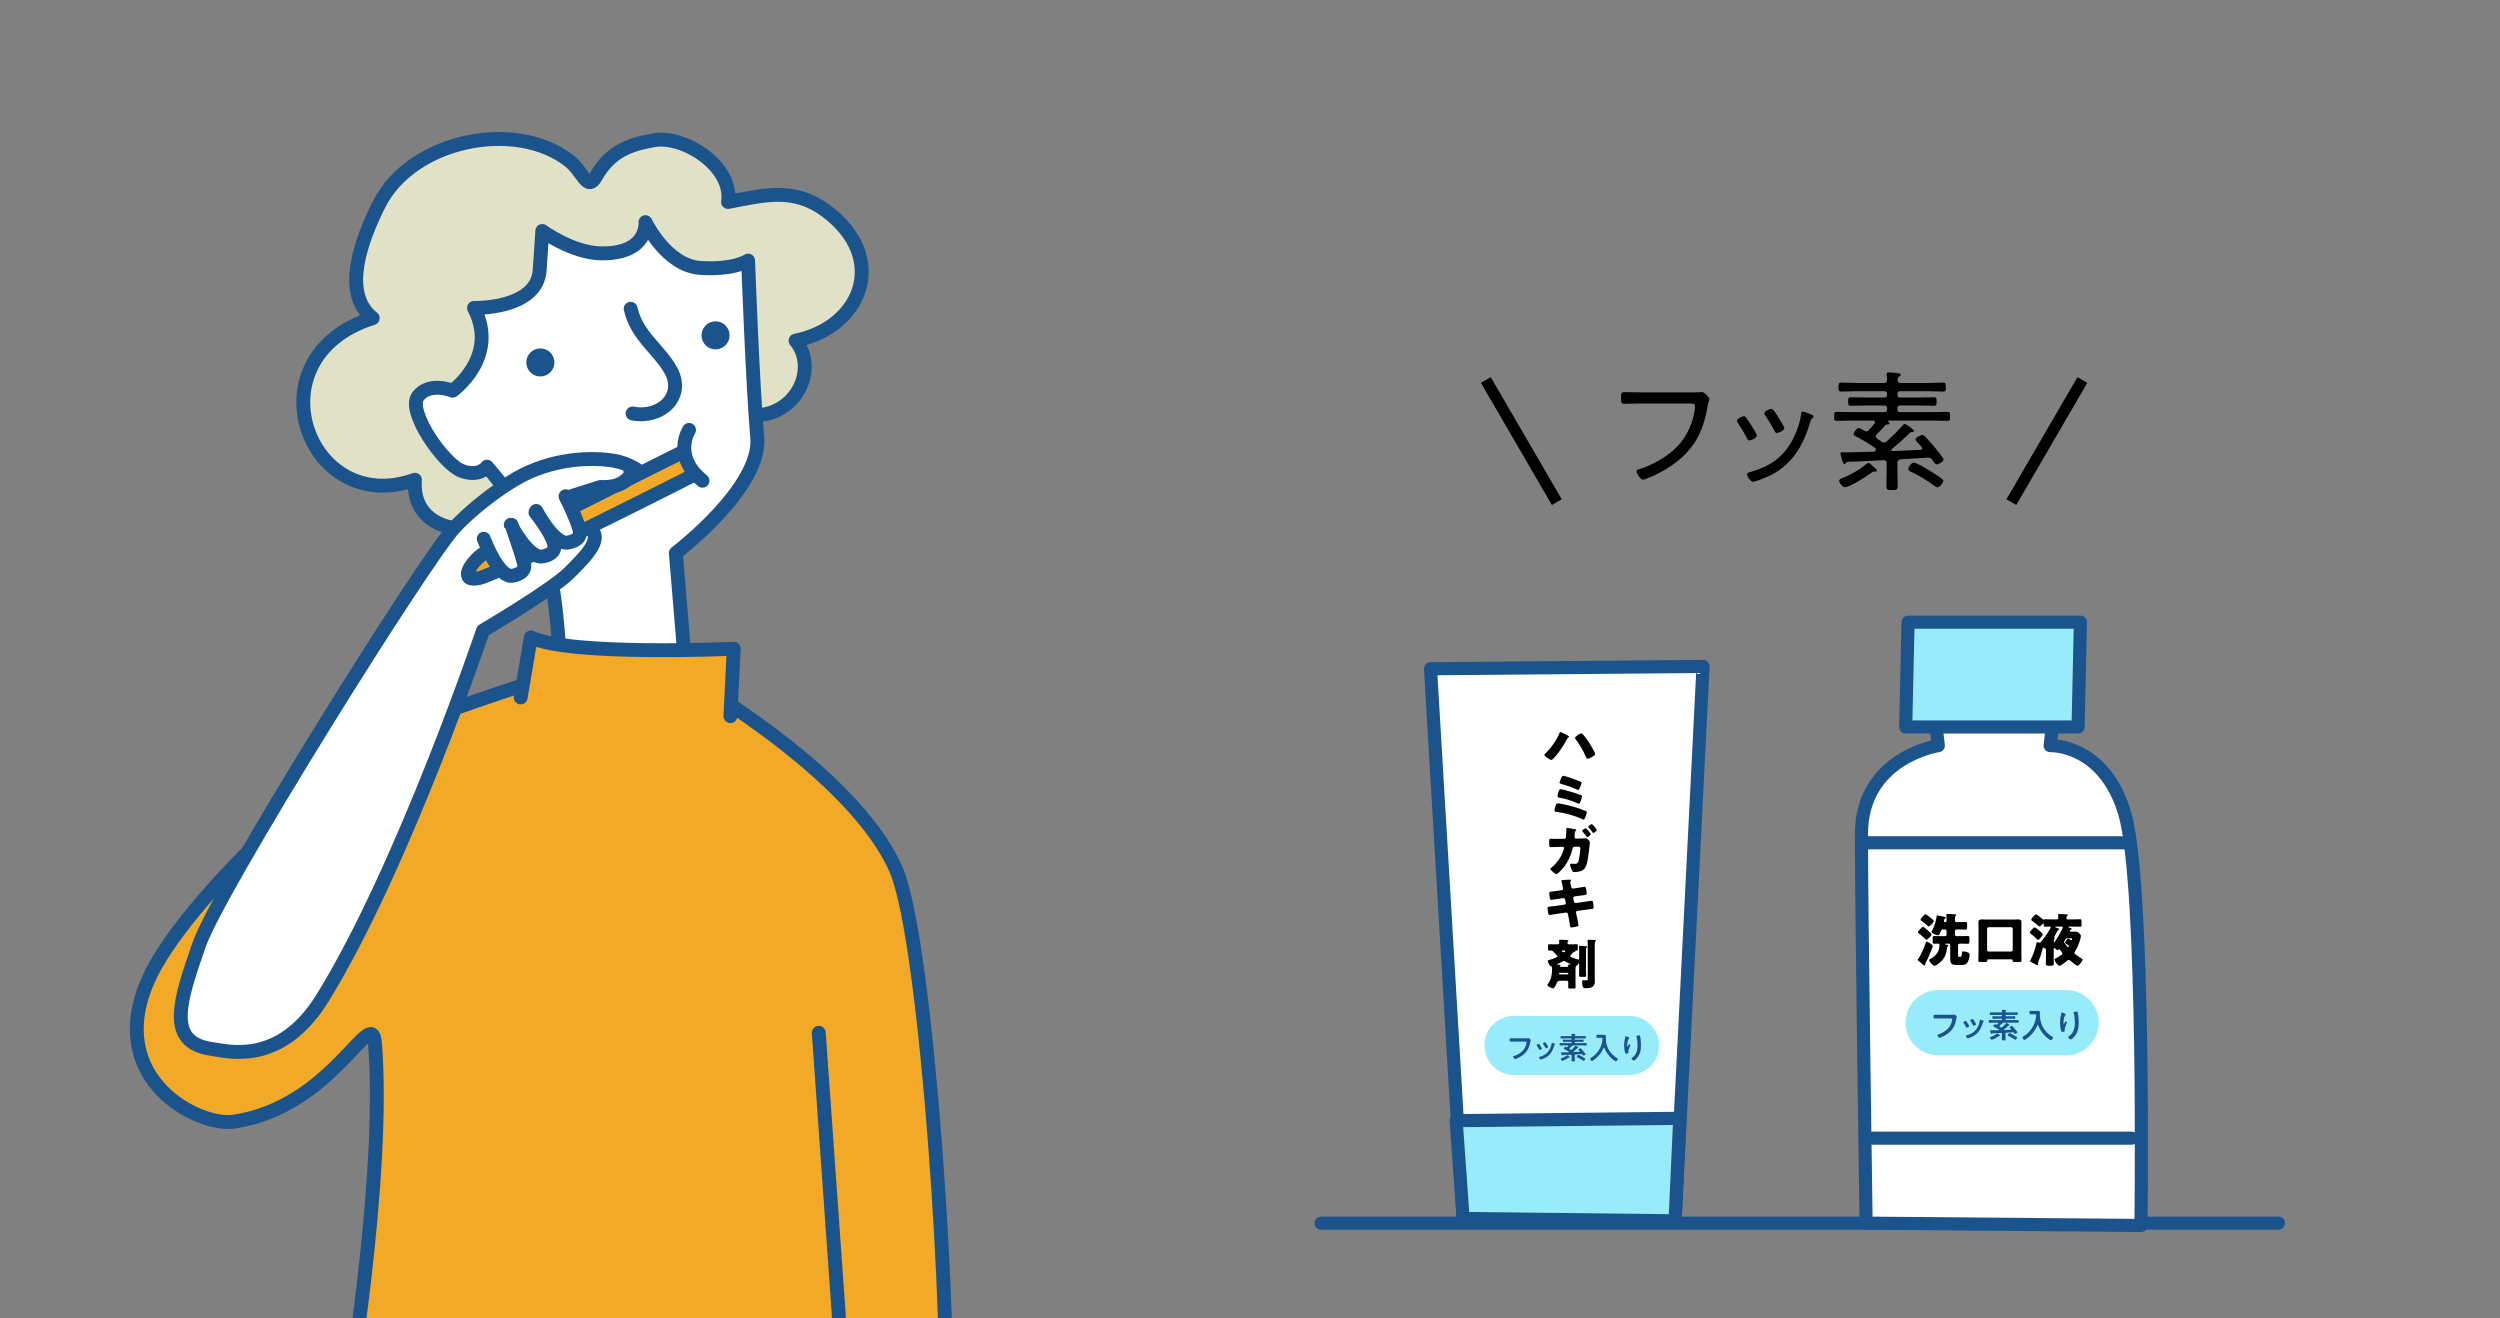 <?xml version="1.0" encoding="utf-8"?>
<!-- Generator: Adobe Illustrator 28.0.0, SVG Export Plug-In . SVG Version: 6.00 Build 0)  -->
<svg version="1.1" id="_レイヤー_2" xmlns="http://www.w3.org/2000/svg" xmlns:xlink="http://www.w3.org/1999/xlink" x="0px"
	 y="0px" viewBox="0 0 440 232" style="enable-background:new 0 0 440 232;" xml:space="preserve">
<rect x="0" y="0" width="440" height="232" fill="#808080" stroke="none"/>
<style type="text/css">
	.st0{fill:#F2A927;stroke:#1B548C;stroke-width:2.445;stroke-linecap:round;stroke-linejoin:round;}
	.st1{fill:#E1E1C7;stroke:#1B548C;stroke-width:2.445;stroke-linecap:round;stroke-linejoin:round;}
	.st2{fill:#FFFFFF;stroke:#1B548C;stroke-width:2.445;stroke-linecap:round;stroke-linejoin:round;}
	.st3{fill:#1B548C;stroke:#1B548C;stroke-width:1.793;stroke-linecap:round;stroke-linejoin:round;}
	.st4{fill:none;stroke:#1B548C;stroke-width:2.445;stroke-linecap:round;stroke-linejoin:round;}
	.st5{fill:#F2A927;stroke:#1B548C;stroke-width:2.435;stroke-linecap:round;stroke-linejoin:round;}
	.st6{fill:none;stroke:#1B548C;stroke-width:2.309;stroke-linecap:round;stroke-linejoin:round;}
	.st7{fill:#FFFFFF;stroke:#1B548C;stroke-width:2.309;stroke-linecap:round;stroke-linejoin:round;}
	.st8{fill:#98EBF9;stroke:#1B548C;stroke-width:2.309;stroke-linecap:round;stroke-linejoin:round;}
	.st9{fill:none;stroke:#000000;stroke-width:2;stroke-miterlimit:10;}
	.st10{fill:#98EBF9;}
	.st11{fill:#1B548C;}
</style>
<path class="st0" d="M166.246,250.381c1.365-13.258-2.95-84.39-8.528-97.3c-7.617-17.628-38.29-34.694-38.29-34.694l-22.968,0.817
	c0,0-23.089,7.143-30.172,11.231c-6.728,3.884-34.035,27.836-40.287,42.224c-7.515,17.296,8.922,25.69,15.197,24.749
	c17.368-2.605,24.244-20.714,24.789-13.896c1.939,24.253-5.25,65.565-5.25,65.565"/>
<path class="st1" d="M131.376,73.002c8.427,1.094,12.876-7.967,8.637-13.043c11.742-2.39,16.442-14.62,5.374-22.852
	c-5.731-4.262-11.017-2.723-17.252-1.559c0.92-6.358-7.884-11.829-13.09-10.861c-3.247,0.604-7.389,1.423-10.174,6.408
	c-1.515,2.714-2.207-0.86-4.717-2.814c-9.411-7.328-27.709-3.77-33.473,7.742c-3.153,6.298-6.585,15.623-1.079,19.964
	c-21.75,6.9-11.46,35.238,7.422,28.446c-0.884,11.34,16.172,10.684,16.983,2.614"/>
<path class="st2" d="M131.664,45.87c0,0,0.817,22.276,1.612,31.125s-14.329,20.332-14.329,20.332l1.704,20.507
	c0,0-12.082,8.076-21.88,2.325c0,0-0.598-16.821-2.96-22.998c-2.363-6.177-10.101-15.03-10.101-15.03s-1.265,1.898-4.429,0.759
	s-9.73-10.507-7.7-13.149s6.084-0.98,6.084-0.98s8.269-5.926,3.757-14.562c0,0,11.092,0.283,11.557-6.631l0.465-6.913
	c0,0,5.281,3.879,10.383,3.938c8.326,0.097,7.776-5.495,7.776-5.495s3.652,7.653,9.643,8.055c5.991,0.403,8.42-1.286,8.42-1.286
	L131.664,45.87z"/>
<circle class="st3" cx="125.938" cy="59.022" r="1.575"/>
<circle class="st3" cx="95.104" cy="63.789" r="1.575"/>
<path class="st4" d="M110.996,54.335c1.097,4.914,5.13,7.187,7.15,11.005c2.344,4.43-1.84,8.392-6.81,7.432"/>
<path class="st0" d="M128.548,126.046l0.596-11.869c0,0-28.577,1.319-35.722-1.978l-1.786,10.55"/>
<path class="st2" d="M85.003,110.979c0,0,12.216-7.19,15.213-10.187s6.52-6.52,3.017-7.959c-3.195-1.312,9.344-9.835,9.344-9.835
	s-1.838-1.446-4.482-1.902c-4.407-0.759-11.266-0.284-17.139,3.092c-3.485,2.003-7.951,5.431-10.951,8.645
	c-5.245,5.62-41.587,63.691-44.958,73.432c-3.372,9.741-5.994,17.234,2.248,18.358c2.836,0.387,12.035,3.063,19.482-8.992
	C70.97,152.655,85.003,110.979,85.003,110.979z"/>
<path class="st5" d="M119.776,79.738c0,0-32.202,16.035-34.637,17.658c-2.435,1.623-4.467,5.158-0.815,4.347
	c3.652-0.812,37.625-18.066,37.625-18.066"/>
<path class="st2" d="M123.641,84.611c-5.359-4.33-2.371-8.948-2.371-8.948"/>
<path class="st2" d="M89.893,92.37c0,0,3.124,5.977,5.569,5.569c1.049-0.175,2.466-0.71,2.037-2.309
	c-0.571-2.128-3.26-5.433-3.26-5.433"/>
<path class="st2" d="M85.139,94.815c0,0,2.581,6.927,5.026,6.52c1.049-0.175,2.466-0.71,2.037-2.309
	c-0.571-2.128-2.173-6.656-2.173-6.656"/>
<path class="st2" d="M94.375,89.925c0,0,3.124,5.977,5.569,5.569c1.049-0.175,2.466-0.71,2.037-2.309
	c-0.571-2.128-2.445-5.841-2.445-5.841"/>
<path class="st2" d="M99.673,87.616l5.977-1.902c6.792,0.272,5.433-5.026,5.297-2.717"/>
<line class="st6" x1="232.5" y1="215.273" x2="401" y2="215.273"/>
<polygon class="st7" points="257.509,214.453 251.769,117.699 299.736,117.289 294.816,214.863 "/>
<polygon class="st8" points="295.636,196.824 256.279,197.234 257.509,214.453 294.816,214.863 "/>
<path class="st7" d="M328.434,215.273c0,0-0.82-54.937-0.82-68.466s13.529-15.579,13.529-15.579l-1.23-10.659h22.139l-1.23,10.659
	c0,0,9.429-0.41,13.119,11.889c3.69,12.299,2.87,72.566,2.87,72.566L328.434,215.273z"/>
<polygon class="st8" points="365.742,127.948 335.404,127.948 335.814,109.499 366.152,109.499 "/>
<line class="st6" x1="328.078" y1="148.326" x2="374.243" y2="148.326"/>
<line class="st6" x1="329.664" y1="200.314" x2="375.172" y2="200.314"/>
<g>
	<path d="M275.374,129.161c0.118,0.06,0.659,0.345,0.738,0.413c0.02,0.03,0.039,0.06,0.039,0.099c0,0.05-0.049,0.079-0.088,0.099
		c-0.138,0.079-0.178,0.138-0.246,0.275c-0.571,1.044-1.132,1.949-1.89,2.864c-0.147,0.177-0.699,0.847-0.896,0.847
		c-0.188,0-1.221-0.64-1.221-0.886c0-0.06,0.049-0.118,0.089-0.168c1.062-1.043,1.978-2.273,2.559-3.651
		c0.039-0.098,0.079-0.206,0.167-0.206C274.754,128.847,275.236,129.083,275.374,129.161z M278.573,129.23
		c0.334,0.344,0.886,1.122,1.151,1.535c0.196,0.314,1.023,1.663,1.023,1.948c0,0.227-0.354,0.414-0.63,0.562
		c-0.157,0.078-0.552,0.266-0.719,0.266c-0.128,0-0.207-0.188-0.285-0.354c-0.403-0.944-1.161-2.293-1.801-3.09
		c-0.06-0.06-0.118-0.128-0.118-0.217c0-0.217,0.886-0.808,1.082-0.808C278.396,129.072,278.494,129.142,278.573,129.23z"/>
	<path d="M275.67,141.658c1.19,0.275,2.253,0.601,3.385,1.073c0.168,0.068,0.217,0.088,0.217,0.196c0,0.246-0.305,1.319-0.58,1.319
		c-0.069,0-0.188-0.06-0.246-0.089c-1.438-0.669-2.992-1.062-4.558-1.279c-0.167-0.02-0.305-0.029-0.305-0.227
		c0-0.167,0.177-0.748,0.236-0.945c0.059-0.187,0.177-0.314,0.384-0.314C274.449,141.393,275.384,141.6,275.67,141.658z
		 M276.26,139.286c0.758,0.217,1.279,0.384,2.008,0.67c0.099,0.039,0.167,0.078,0.167,0.196c0,0.197-0.117,0.541-0.196,0.729
		l-0.06,0.147c-0.098,0.246-0.167,0.413-0.334,0.413c-0.069,0-0.197-0.059-0.266-0.088c-0.994-0.463-2.067-0.768-3.14-0.965
		c-0.168-0.029-0.325-0.049-0.325-0.227c0-0.167,0.128-0.59,0.188-0.787c0.068-0.227,0.147-0.482,0.364-0.482
		C274.833,138.893,276.014,139.218,276.26,139.286z M274.695,137.082c0.029-0.05,0.049-0.108,0.078-0.157
		c0.108-0.207,0.197-0.385,0.345-0.385c0.295,0,1.781,0.522,2.126,0.66c0.177,0.059,0.896,0.344,1.014,0.423
		c0.06,0.039,0.089,0.099,0.089,0.167c0,0.197-0.178,0.61-0.266,0.798c-0.079,0.177-0.188,0.442-0.335,0.442
		c-0.079,0-0.295-0.099-0.384-0.138c-0.856-0.403-1.752-0.688-2.657-0.954c-0.099-0.03-0.227-0.06-0.227-0.178
		C274.479,137.633,274.636,137.21,274.695,137.082z"/>
	<path d="M275.306,147.621c0.157,0,0.275-0.108,0.305-0.266c0.029-0.178,0.049-1.172,0.06-1.417c0-0.128,0.029-0.227,0.167-0.227
		c0.059,0,1.23,0.196,1.368,0.227c0.049,0.01,0.227,0.039,0.227,0.117c0,0.05-0.03,0.079-0.069,0.108
		c-0.069,0.069-0.167,0.168-0.197,0.453c-0.01,0.079-0.049,0.659-0.049,0.719c0,0.157,0.089,0.256,0.256,0.256h0.482
		c0.295-0.01,1.221-0.05,1.24-0.05c0.314,0,0.728,0.521,0.728,0.758c0,0.108-0.128,1.151-0.157,1.358
		c-0.099,0.817-0.187,1.653-0.413,2.451c-0.128,0.472-0.354,0.875-0.797,1.102c-0.395,0.197-0.936,0.266-1.378,0.266
		c-0.246,0-0.306-0.078-0.434-0.344c-0.108-0.227-0.314-0.699-0.314-0.936c0-0.118,0.068-0.196,0.206-0.196
		c0.118,0,0.395,0.039,0.63,0.039c0.473,0,0.61-0.266,0.699-0.688c0.118-0.492,0.275-1.575,0.275-2.067
		c0-0.217-0.099-0.266-0.413-0.266l-0.63,0.01c-0.197,0-0.275,0.138-0.315,0.305c-0.285,1.132-0.738,2.205-1.437,3.149
		c-0.188,0.246-1.132,1.349-1.388,1.349c-0.246,0-1.093-0.659-1.093-0.905c0-0.069,0.099-0.147,0.256-0.275
		c0.984-0.798,1.762-1.988,2.116-3.209c0.02-0.049,0.039-0.128,0.039-0.177c0-0.128-0.098-0.217-0.226-0.217l-1.063,0.01
		c-0.275,0.01-0.876,0.04-1.033,0.04c-0.217,0-0.295-0.138-0.295-0.542v-0.423c0-0.443,0.049-0.512,0.266-0.512
		c0.344,0,0.698,0.02,1.043,0.02L275.306,147.621z M279.971,146.813c0,0.178-0.492,0.522-0.62,0.522
		c-0.06,0-0.168-0.158-0.266-0.296c-0.178-0.236-0.384-0.492-0.581-0.718c-0.029-0.03-0.039-0.05-0.039-0.089
		c0-0.157,0.541-0.463,0.64-0.463C279.192,145.771,279.971,146.666,279.971,146.813z M281.033,146.066
		c0,0.196-0.502,0.541-0.61,0.541c-0.049,0-0.088-0.06-0.118-0.099c-0.216-0.314-0.482-0.61-0.728-0.905
		c-0.03-0.029-0.06-0.05-0.06-0.099c0-0.138,0.521-0.463,0.64-0.463C280.246,145.042,281.033,145.928,281.033,146.066z"/>
	<path d="M274.862,156.673c0.138-0.02,0.236-0.128,0.236-0.266c0-0.069-0.02-0.128-0.029-0.197l-0.06-0.256
		c-0.02-0.118-0.206-0.886-0.206-0.925c0-0.108,0.147-0.138,0.324-0.147c0.394-0.029,0.798-0.06,1.201-0.06
		c0.088,0,0.177,0,0.177,0.069c0,0.049-0.02,0.099-0.049,0.147c-0.04,0.06-0.079,0.128-0.079,0.236c0,0.128,0.099,0.591,0.128,0.748
		l0.02,0.078c0.03,0.168,0.147,0.286,0.315,0.286c0.01,0,0.029,0,0.039,0l0.62-0.099c0.188-0.02,1.329-0.207,1.378-0.207
		c0.227,0,0.236,0.217,0.285,0.453c0.02,0.157,0.099,0.581,0.099,0.719c0,0.236-0.147,0.256-0.787,0.334
		c-0.207,0.02-0.453,0.05-0.768,0.099l-0.601,0.089c-0.128,0.029-0.207,0.138-0.207,0.266c0,0.01,0,0.039,0,0.049l0.118,0.601
		c0.029,0.147,0.147,0.246,0.296,0.246c0.01,0,0.029,0,0.039,0l1.318-0.187c0.197-0.03,1.397-0.227,1.447-0.227
		c0.227,0,0.256,0.216,0.285,0.502l0.029,0.196c0.02,0.118,0.05,0.345,0.05,0.453c0,0.177-0.069,0.266-0.246,0.295
		c-0.089,0.01-1.221,0.157-1.368,0.178l-1.26,0.177c-0.138,0.029-0.227,0.147-0.227,0.246c0,0.02,0,0.049,0.01,0.079l0.069,0.354
		c0.059,0.286,0.364,1.674,0.364,1.841c0,0.157-0.168,0.188-0.296,0.217c-0.206,0.049-0.777,0.177-0.974,0.177
		c-0.178,0-0.227-0.138-0.256-0.433c-0.06-0.502-0.158-0.994-0.246-1.486l-0.089-0.443c-0.029-0.157-0.157-0.266-0.306-0.266
		c-0.02,0-0.029,0-0.039,0l-1.525,0.217c-0.207,0.029-1.24,0.207-1.339,0.207c-0.187,0-0.226-0.118-0.266-0.276
		c-0.029-0.138-0.128-0.826-0.128-0.954c0-0.197,0.138-0.217,0.689-0.275c0.216-0.02,0.492-0.05,0.846-0.099l1.467-0.207
		c0.138-0.029,0.227-0.128,0.227-0.256c0-0.02,0-0.029-0.01-0.068l-0.108-0.571c-0.029-0.157-0.138-0.256-0.285-0.256
		c-0.02,0-0.05,0-0.069,0l-0.669,0.099c-0.207,0.029-1.319,0.207-1.417,0.207c-0.168,0-0.227-0.148-0.256-0.296
		c-0.03-0.177-0.108-0.748-0.108-0.896c0-0.217,0.138-0.236,0.738-0.305c0.216-0.03,0.512-0.06,0.875-0.118L274.862,156.673z"/>
</g>
<g>
	<path d="M298.195,69.061c0.35,0,0.676,0,0.932-0.023c0.116-0.023,0.279-0.046,0.396-0.046c0.513,0,1.328,1.025,1.328,1.235
		c0,0.256-0.187,0.419-0.35,1.444c-0.746,4.451-2.517,7.666-6.268,10.229c-1.352,0.932-2.796,1.724-4.334,2.307
		c-0.21,0.093-0.513,0.21-0.746,0.21c-0.442,0-1.118-1.095-1.118-1.468c0-0.256,0.21-0.303,0.42-0.373
		c2.47-0.699,5.289-2.376,7.013-4.287c1.562-1.748,2.517-3.984,2.819-6.291c0-0.117,0.047-0.35,0.047-0.466
		c0-0.466-0.373-0.513-0.839-0.513h-8.714c-0.956,0-1.911,0.047-2.866,0.047c-0.605,0-0.605-0.21-0.605-1.072
		c0-0.699,0-0.979,0.582-0.979c0.979,0,1.934,0.046,2.912,0.046L298.195,69.061L298.195,69.061z"/>
	<path d="M307.262,73.441c0.257,0.28,0.769,1.095,0.979,1.445c0.21,0.303,0.955,1.491,0.955,1.771c0,0.443-1.024,0.862-1.305,0.862
		c-0.232,0-0.326-0.187-0.419-0.373c-0.466-0.932-1.002-1.817-1.585-2.679c-0.093-0.117-0.187-0.256-0.187-0.396
		c0-0.373,0.933-0.816,1.188-0.816C307.052,73.254,307.146,73.324,307.262,73.441z M318.842,72.975
		c0.163,0.07,0.326,0.163,0.326,0.349c0,0.187-0.116,0.28-0.256,0.35c-0.163,0.14-0.163,0.187-0.257,0.466
		c-1.352,4.474-3.309,7.898-7.782,9.856c-0.419,0.186-1.957,0.792-2.354,0.792c-0.396,0-1.048-0.955-1.048-1.281
		s0.279-0.35,0.605-0.443c3.774-1.072,6.198-2.889,7.829-6.501c0.513-1.095,0.955-2.516,1.095-3.728
		c0.047-0.186,0.047-0.396,0.303-0.396c0.163,0,0.839,0.256,1.259,0.419C318.679,72.905,318.795,72.952,318.842,72.975z
		 M313.063,73.558c0.187,0.303,0.979,1.514,0.979,1.794c0,0.419-1.025,0.862-1.305,0.862c-0.256,0-0.35-0.233-0.466-0.443
		c-0.466-0.932-0.979-1.724-1.538-2.586c-0.093-0.116-0.21-0.279-0.21-0.419c0-0.373,0.933-0.815,1.212-0.815
		C312.132,71.95,312.69,72.975,313.063,73.558z"/>
	<path d="M328.933,75.678c0.349-0.373,0.676-0.769,1.002-1.165c0.046-0.07,0.069-0.116,0.069-0.209c0-0.21-0.163-0.256-0.35-0.28
		h-3.611c-0.908,0-1.817,0.047-2.727,0.047c-0.489,0-0.512-0.187-0.512-0.792s0.022-0.792,0.512-0.792
		c0.909,0,1.818,0.046,2.727,0.046h5.615c0.326,0,0.466-0.14,0.466-0.466v-0.233c0-0.326-0.14-0.466-0.466-0.466h-3.192
		c-0.908,0-1.817,0.047-2.726,0.047c-0.466,0-0.466-0.233-0.466-0.746c0-0.536,0-0.746,0.489-0.746c0.885,0,1.794,0.046,2.702,0.046
		h3.192c0.326,0,0.466-0.14,0.466-0.489v-0.14c0-0.35-0.14-0.49-0.466-0.49h-4.869c-0.886,0-1.795,0.07-2.703,0.07
		c-0.489,0-0.513-0.21-0.513-0.792s0.023-0.792,0.513-0.792c0.908,0,1.817,0.07,2.703,0.07h4.776c0.396,0,0.559-0.14,0.559-0.559
		c0-0.28-0.023-0.489-0.069-0.769c-0.023-0.07-0.023-0.14-0.023-0.21c0-0.256,0.163-0.326,0.373-0.326
		c0.396,0,0.839,0.07,1.234,0.093c0.56,0.047,0.886,0.07,0.886,0.326c0,0.14-0.116,0.21-0.303,0.326
		c-0.233,0.163-0.233,0.303-0.257,0.56c0,0.396,0.187,0.559,0.56,0.559h4.729c0.909,0,1.817-0.07,2.727-0.07
		c0.489,0,0.489,0.233,0.489,0.792s0,0.792-0.489,0.792c-0.909,0-1.817-0.07-2.727-0.07h-4.823c-0.349,0-0.489,0.164-0.489,0.49
		v0.14c0,0.35,0.141,0.489,0.489,0.489h3.216c0.886,0,1.794-0.046,2.703-0.046c0.489,0,0.489,0.209,0.489,0.746
		c0,0.536,0,0.746-0.489,0.746c-0.909,0-1.817-0.047-2.703-0.047h-3.216c-0.349,0-0.489,0.14-0.489,0.466v0.233
		c0,0.326,0.141,0.466,0.489,0.466H340c0.908,0,1.794-0.046,2.702-0.046c0.49,0,0.513,0.163,0.513,0.792
		c0,0.606-0.022,0.792-0.489,0.792c-0.908,0-1.817-0.047-2.726-0.047h-7.572c-0.07,0-0.141,0.023-0.141,0.117
		c0,0.023,0.023,0.07,0.047,0.093c0.094,0.07,0.21,0.163,0.21,0.303c0,0.187-0.21,0.163-0.56,0.187
		c-0.069,0.023-0.163,0.116-0.232,0.186c-0.513,0.583-0.886,0.979-1.445,1.538c-0.093,0.116-0.163,0.209-0.163,0.35
		c0,0.186,0.117,0.303,0.233,0.396c0.256,0.187,0.536,0.373,0.815,0.559c0.14,0.07,0.233,0.14,0.419,0.14
		c0.163,0,0.304-0.07,0.42-0.186c1.002-0.909,1.98-1.864,2.866-2.866c0.116-0.14,0.186-0.233,0.349-0.233
		c0.21,0,1.632,1.025,1.632,1.258c0,0.14-0.141,0.187-0.28,0.187h-0.116c-0.21,0-0.303,0.07-0.442,0.209
		c-1.119,1.119-1.817,1.724-3.053,2.75c-0.047,0.07-0.093,0.116-0.093,0.187c0,0.14,0.116,0.186,0.232,0.186l4.894-0.209
		c0.14-0.023,0.279-0.093,0.279-0.28c0-0.093-0.023-0.163-0.093-0.233c-0.233-0.256-0.42-0.466-0.583-0.629
		c-0.303-0.326-0.489-0.513-0.489-0.676c0-0.326,0.886-0.815,1.188-0.815c0.187,0,0.326,0.14,0.466,0.279
		c0.583,0.583,1.142,1.212,1.654,1.817c0.279,0.326,1.631,1.958,1.631,2.26c0,0.35-0.908,0.839-1.211,0.839
		c-0.21,0-0.35-0.187-0.536-0.466c-0.07-0.093-0.14-0.21-0.233-0.326c-0.256-0.327-0.466-0.419-0.862-0.396
		c-1.561,0.07-3.099,0.21-4.659,0.28c-0.467,0.07-0.63,0.233-0.63,0.699v1.561c0,0.792,0.047,1.607,0.047,2.4
		c0,0.676-0.163,0.769-0.979,0.769s-1.002-0.093-1.002-0.769c0-0.792,0.047-1.608,0.047-2.4v-1.468c0-0.442-0.163-0.652-0.606-0.629
		c-2.073,0.093-4.147,0.233-6.244,0.28c-0.14,0.023-0.163,0-0.303,0.186c-0.07,0.093-0.163,0.21-0.279,0.21
		c-0.21,0-0.304-0.326-0.443-0.862c-0.046-0.14-0.093-0.303-0.14-0.466c-0.047-0.14-0.116-0.396-0.116-0.513
		c0-0.233,0.21-0.233,0.326-0.233c0.279,0,0.559,0.023,0.839,0.023c1.538-0.023,3.052-0.07,4.59-0.117
		c0.257,0,0.489-0.07,0.489-0.373c0-0.163-0.116-0.256-0.232-0.349c-1.328-0.909-1.981-1.282-3.402-2.027
		c-0.116-0.07-0.303-0.163-0.303-0.326c0-0.303,0.56-1.095,0.908-1.095c0.163,0,0.583,0.233,0.839,0.396
		c0.141,0.093,0.326,0.186,0.489,0.186C328.676,75.911,328.792,75.817,328.933,75.678z M330.098,83.018
		c-0.094,0-0.187-0.023-0.28-0.023c-0.14,0-0.279,0.07-0.396,0.163c-0.793,0.605-3.821,2.586-4.73,2.586
		c-0.442,0-1.002-0.839-1.002-1.119c0-0.303,0.466-0.443,0.77-0.559c1.374-0.583,2.772-1.375,3.914-2.307
		c0.116-0.093,0.303-0.28,0.466-0.28c0.303,0,0.723,0.559,0.909,0.676c0.163,0.093,0.582,0.466,0.582,0.652
		C330.33,82.924,330.214,83.018,330.098,83.018z M341.002,85.767c-0.233,0-0.489-0.209-0.676-0.349
		c-1.328-0.979-2.493-1.655-3.961-2.377c-0.257-0.116-0.513-0.209-0.513-0.513c0-0.256,0.559-1.118,0.955-1.118
		c0.442,0,2.074,0.979,2.54,1.258c0.815,0.489,1.631,1.002,2.399,1.561c0.14,0.116,0.28,0.233,0.28,0.419
		C342.027,84.975,341.397,85.767,341.002,85.767z"/>
</g>
<line class="st9" x1="274" y1="88.375" x2="261.5" y2="66.875"/>
<line class="st9" x1="354" y1="88.375" x2="366.5" y2="66.875"/>
<line class="st4" x1="144.102" y1="181.778" x2="148.878" y2="249.078"/>
<path class="st10" d="M363.625,185.75h-22.5c-3.163,0-5.75-2.587-5.75-5.75l0,0c0-3.163,2.587-5.75,5.75-5.75h22.5
	c3.163,0,5.75,2.587,5.75,5.75l0,0C369.375,183.163,366.788,185.75,363.625,185.75z"/>
<g>
	<path class="st11" d="M343.354,178.601c0.127,0,0.421,0,0.542-0.013c0.023,0,0.09-0.012,0.107-0.012
		c0.145,0,0.403,0.325,0.403,0.385c0,0.061-0.055,0.126-0.103,0.385c-0.204,1.16-0.631,1.96-1.605,2.646
		c-0.349,0.24-0.757,0.463-1.154,0.613c-0.06,0.024-0.138,0.054-0.198,0.054c-0.144,0-0.36-0.402-0.36-0.499
		c0-0.065,0.054-0.084,0.108-0.096c0.522-0.139,1.088-0.457,1.497-0.794c0.528-0.438,0.896-1.076,0.985-1.755
		c0.006-0.036,0.013-0.108,0.013-0.145c0-0.114-0.103-0.126-0.211-0.126h-2.134c-0.253,0-0.499,0.012-0.752,0.012
		c-0.187,0-0.181-0.055-0.181-0.325c0-0.276-0.006-0.343,0.163-0.343c0.258,0,0.517,0.013,0.775,0.013L343.354,178.601
		L343.354,178.601z"/>
	<path class="st11" d="M346.054,179.736c0.066,0.078,0.205,0.295,0.265,0.391c0.055,0.085,0.259,0.397,0.259,0.476
		c0,0.126-0.36,0.276-0.433,0.276c-0.061,0-0.091-0.054-0.114-0.103c-0.126-0.252-0.271-0.492-0.433-0.728
		c-0.019-0.029-0.049-0.065-0.049-0.107c0-0.108,0.325-0.259,0.403-0.259C346,179.683,346.024,179.707,346.054,179.736z
		 M349.03,179.641c0.048,0.018,0.108,0.048,0.108,0.108c0,0.042-0.042,0.065-0.072,0.09c-0.049,0.036-0.055,0.054-0.078,0.126
		c-0.181,0.619-0.409,1.185-0.824,1.684c-0.438,0.517-0.991,0.842-1.635,1.046c-0.042,0.013-0.145,0.048-0.187,0.048
		c-0.114,0-0.337-0.33-0.337-0.414c0-0.066,0.036-0.091,0.097-0.108c0.775-0.211,1.431-0.565,1.863-1.269
		c0.259-0.415,0.427-0.884,0.493-1.365c0.006-0.054,0.012-0.12,0.078-0.12C348.591,179.466,348.958,179.61,349.03,179.641z
		 M347.527,179.772c0.054,0.084,0.271,0.415,0.271,0.493c0,0.12-0.349,0.276-0.433,0.276c-0.061,0-0.097-0.065-0.121-0.114
		c-0.126-0.252-0.264-0.475-0.421-0.709c-0.023-0.03-0.054-0.072-0.054-0.12c0-0.103,0.324-0.253,0.403-0.253
		c0.084,0,0.198,0.169,0.3,0.337L347.527,179.772z"/>
	<path class="st11" d="M350.894,180.705c-0.036-0.013-0.084-0.036-0.084-0.085c0-0.078,0.198-0.366,0.294-0.366
		c0.049,0,0.139,0.048,0.181,0.072c0.042,0.018,0.066,0.029,0.108,0.029c0.061,0,0.103-0.029,0.139-0.071
		c0.048-0.055,0.096-0.108,0.144-0.169c0.013-0.018,0.024-0.03,0.024-0.054c0-0.055-0.042-0.066-0.09-0.072h-0.752
		c-0.234,0-0.475,0.012-0.709,0.012c-0.139,0-0.139-0.054-0.139-0.234c0-0.192,0-0.24,0.139-0.24c0.24,0,0.475,0.012,0.709,0.012
		h1.389c0.078,0,0.114-0.03,0.114-0.114v-0.018c0-0.084-0.03-0.12-0.114-0.12h-0.758c-0.234,0-0.469,0.018-0.709,0.018
		c-0.139,0-0.132-0.054-0.132-0.229c0-0.181-0.007-0.223,0.138-0.223c0.234,0,0.469,0.013,0.703,0.013h0.776
		c0.071,0,0.09-0.03,0.096-0.097v-0.048c-0.006-0.066-0.024-0.097-0.096-0.097h-1.215c-0.234,0-0.469,0.019-0.709,0.019
		c-0.139,0-0.139-0.061-0.139-0.234c0-0.181,0-0.234,0.139-0.234c0.24,0,0.475,0.012,0.709,0.012h1.143
		c0.114,0,0.162-0.042,0.162-0.156c0-0.054-0.019-0.198-0.019-0.211c0-0.071,0.049-0.09,0.108-0.09c0.084,0,0.409,0.024,0.512,0.036
		c0.048,0.006,0.149,0.006,0.149,0.078c0,0.042-0.035,0.055-0.078,0.084c-0.042,0.036-0.054,0.078-0.054,0.133
		c0,0.096,0.078,0.126,0.162,0.126h1.131c0.234,0,0.475-0.012,0.709-0.012c0.145,0,0.145,0.048,0.145,0.234
		c0,0.18,0,0.234-0.145,0.234c-0.234,0-0.475-0.019-0.709-0.019h-1.209c-0.065,0.007-0.09,0.03-0.09,0.097v0.048
		c0,0.066,0.024,0.091,0.09,0.097h0.782c0.24,0,0.475-0.013,0.709-0.013c0.145,0,0.139,0.049,0.139,0.223
		c0,0.169,0.006,0.229-0.139,0.229c-0.234,0-0.469-0.018-0.709-0.018h-0.758c-0.084,0-0.114,0.036-0.114,0.114v0.023
		c0,0.078,0.03,0.114,0.108,0.114h1.376c0.241,0,0.476-0.012,0.71-0.012c0.145,0,0.145,0.054,0.145,0.24
		c0,0.181,0,0.234-0.139,0.234c-0.24,0-0.475-0.012-0.716-0.012h-1.959c-0.013,0-0.024,0.006-0.024,0.018
		c0,0.007,0.006,0.013,0.012,0.019c0.019,0.018,0.036,0.036,0.036,0.06c0,0.036-0.048,0.049-0.078,0.049
		c-0.096,0-0.126,0.036-0.145,0.06c-0.102,0.114-0.21,0.229-0.318,0.337c-0.024,0.03-0.048,0.054-0.048,0.096
		c0,0.049,0.03,0.079,0.066,0.103l0.144,0.09c0.036,0.024,0.072,0.043,0.114,0.043c0.061,0,0.097-0.03,0.133-0.061
		c0.234-0.217,0.457-0.438,0.667-0.674c0.042-0.042,0.054-0.078,0.103-0.078c0.06,0,0.535,0.301,0.535,0.367
		c0,0.054-0.066,0.054-0.103,0.054c-0.054,0.007-0.097,0.036-0.132,0.072c-0.229,0.229-0.476,0.439-0.722,0.644
		c-0.019,0.018-0.024,0.03-0.024,0.048c0,0.036,0.03,0.048,0.061,0.048c0.36-0.006,0.728-0.029,1.094-0.048
		c0.042-0.006,0.078-0.023,0.078-0.072c0-0.023-0.012-0.042-0.023-0.06c-0.036-0.042-0.072-0.078-0.108-0.114
		c-0.078-0.084-0.133-0.145-0.133-0.187c0-0.09,0.319-0.246,0.397-0.246c0.054,0,0.096,0.036,0.126,0.071
		c0.138,0.139,0.271,0.289,0.396,0.439c0.078,0.09,0.476,0.553,0.476,0.644c0,0.102-0.331,0.258-0.415,0.258
		c-0.061,0-0.114-0.048-0.145-0.126c-0.036-0.09-0.132-0.162-0.229-0.162c-0.072,0-0.252,0.018-0.366,0.023
		c-0.373,0.024-0.421,0.024-0.8,0.049c-0.114,0.006-0.156,0.065-0.156,0.174v0.325c0,0.229,0.018,0.457,0.018,0.691
		c0,0.168-0.078,0.168-0.318,0.168c-0.265,0-0.325-0.006-0.325-0.181c0-0.229,0.013-0.457,0.013-0.679v-0.295
		c0-0.108-0.042-0.162-0.156-0.156c-0.518,0.012-1.028,0.048-1.545,0.061c-0.043,0.012-0.049,0.012-0.078,0.054
		c-0.024,0.024-0.049,0.054-0.085,0.054c-0.06,0-0.096-0.107-0.138-0.276c-0.013-0.042-0.03-0.084-0.042-0.132
		c-0.013-0.036-0.049-0.127-0.049-0.169s0.036-0.054,0.072-0.054c0.078,0,0.156,0,0.234,0c0.392-0.012,0.788,0,1.185-0.019
		c0.042,0,0.084-0.018,0.084-0.065c0-0.024-0.018-0.042-0.036-0.061C351.404,180.951,351.303,180.903,350.894,180.705z
		 M351.951,182.346c-0.018,0-0.029,0-0.042-0.006h-0.029c-0.072,0-0.253,0.132-0.325,0.181c-0.168,0.114-0.829,0.475-1.01,0.475
		c-0.145,0-0.325-0.312-0.325-0.379c0-0.072,0.108-0.114,0.187-0.138c0.427-0.139,0.842-0.385,1.076-0.565
		c0.019-0.012,0.042-0.03,0.072-0.03c0.072,0,0.217,0.156,0.276,0.211c0.042,0.036,0.181,0.15,0.181,0.198
		C352.012,182.322,351.981,182.346,351.951,182.346z M354.693,183.001c-0.061,0-0.133-0.06-0.181-0.096
		c-0.343-0.247-0.649-0.403-1.028-0.583c-0.065-0.03-0.132-0.055-0.132-0.133c0-0.066,0.198-0.366,0.318-0.366
		s0.523,0.234,0.644,0.307c0.21,0.12,0.444,0.258,0.637,0.396c0.03,0.023,0.072,0.054,0.072,0.103
		C355.023,182.725,354.802,183.001,354.693,183.001z"/>
	<path class="st11" d="M358.355,178.774c0-0.21,0-0.265-0.169-0.265h-0.415c-0.144,0-0.288,0.013-0.433,0.013
		c-0.156,0-0.15-0.078-0.15-0.312c0-0.229-0.006-0.301,0.15-0.301c0.139,0,0.289,0.012,0.433,0.012h0.656
		c0.102,0,0.198-0.006,0.294-0.006c0.247,0,0.301,0.126,0.301,0.354v0.403c0,1.623,0.836,3.006,2.23,3.817
		c0.048,0.03,0.084,0.054,0.084,0.114c0,0.15-0.229,0.487-0.391,0.487c-0.103,0-0.589-0.392-0.691-0.476
		c-0.686-0.583-1.227-1.341-1.551-2.183c-0.013-0.023-0.03-0.048-0.061-0.048c-0.024,0-0.042,0.024-0.054,0.048
		c-0.409,0.992-1.125,1.853-2.015,2.453c-0.144,0.097-0.229,0.145-0.288,0.145c-0.156,0-0.325-0.343-0.325-0.481
		c0-0.048,0.043-0.065,0.103-0.102c0.674-0.385,1.299-1.022,1.689-1.689c0.324-0.553,0.529-1.179,0.595-1.81
		C358.355,178.889,358.355,178.835,358.355,178.774z"/>
	<path class="st11" d="M363.617,178.546c0,0.036-0.042,0.066-0.072,0.078c-0.061,0.043-0.078,0.055-0.114,0.121
		c-0.072,0.132-0.139,0.354-0.175,0.505c-0.048,0.216-0.078,0.45-0.078,0.673c0,0.048-0.006,0.307,0.061,0.307
		c0.048,0,0.084-0.096,0.108-0.156c0.029-0.066,0.138-0.324,0.21-0.324c0.055,0,0.234,0.107,0.234,0.187
		c0,0.018-0.09,0.228-0.145,0.372l-0.054,0.145c-0.084,0.229-0.198,0.505-0.198,0.745c0,0.084,0.012,0.15,0.012,0.192
		c0,0.169-0.318,0.241-0.433,0.241c-0.132,0-0.175-0.108-0.211-0.223c-0.132-0.391-0.198-0.986-0.198-1.401
		c0-0.396,0.049-0.848,0.139-1.232c0.036-0.15,0.078-0.294,0.103-0.444c0.006-0.042,0.023-0.15,0.078-0.15
		c0.018,0,0.282,0.108,0.324,0.126C363.34,178.366,363.617,178.48,363.617,178.546z M365.517,178.023
		c0.114,0,0.126,0.072,0.15,0.162c0.126,0.481,0.187,1.232,0.187,1.731c0,1.04-0.175,1.924-0.932,2.693
		c-0.097,0.097-0.343,0.337-0.481,0.337c-0.096,0-0.444-0.295-0.444-0.421c0-0.048,0.054-0.084,0.09-0.103
		c0.343-0.21,0.649-0.577,0.817-0.938c0.223-0.476,0.276-1.004,0.276-1.516c0-0.553-0.048-1.147-0.21-1.677
		c-0.006-0.024-0.013-0.055-0.013-0.078C364.957,178.083,365.45,178.023,365.517,178.023z"/>
</g>
<path class="st10" d="M286.8,189.2h-20.35c-2.86,0-5.2-2.34-5.2-5.2l0,0c0-2.86,2.34-5.2,5.2-5.2h20.35c2.86,0,5.2,2.34,5.2,5.2l0,0
	C292,186.86,289.66,189.2,286.8,189.2z"/>
<g>
	<path class="st11" d="M268.463,182.737c0.113,0,0.38,0,0.488-0.011c0.022,0,0.082-0.011,0.098-0.011
		c0.131,0,0.364,0.293,0.364,0.348c0,0.054-0.049,0.114-0.092,0.348c-0.186,1.048-0.571,1.771-1.451,2.39
		c-0.314,0.218-0.685,0.419-1.043,0.555c-0.054,0.021-0.125,0.049-0.179,0.049c-0.131,0-0.326-0.364-0.326-0.451
		c0-0.06,0.049-0.076,0.098-0.087c0.473-0.125,0.983-0.413,1.353-0.717c0.479-0.396,0.81-0.973,0.892-1.586
		c0.005-0.033,0.011-0.099,0.011-0.131c0-0.104-0.093-0.114-0.19-0.114h-1.929c-0.228,0-0.45,0.011-0.679,0.011
		c-0.168,0-0.163-0.049-0.163-0.293c0-0.25-0.005-0.31,0.146-0.31c0.233,0,0.468,0.011,0.701,0.011h1.901V182.737z"/>
	<path class="st11" d="M270.907,183.764c0.06,0.071,0.185,0.267,0.238,0.354c0.05,0.076,0.234,0.358,0.234,0.429
		c0,0.114-0.326,0.25-0.392,0.25c-0.055,0-0.081-0.049-0.104-0.092c-0.113-0.229-0.244-0.445-0.391-0.657
		c-0.017-0.027-0.044-0.061-0.044-0.098c0-0.099,0.294-0.234,0.364-0.234C270.858,183.715,270.88,183.737,270.907,183.764z
		 M273.596,183.677c0.044,0.017,0.098,0.044,0.098,0.099c0,0.037-0.038,0.06-0.064,0.081c-0.044,0.032-0.05,0.049-0.071,0.114
		c-0.163,0.56-0.369,1.07-0.744,1.521c-0.396,0.468-0.896,0.761-1.478,0.945c-0.038,0.011-0.13,0.044-0.168,0.044
		c-0.104,0-0.305-0.299-0.305-0.375c0-0.06,0.033-0.082,0.087-0.098c0.701-0.19,1.293-0.511,1.685-1.146
		c0.233-0.375,0.385-0.799,0.445-1.233c0.005-0.049,0.011-0.108,0.07-0.108C273.199,183.52,273.53,183.65,273.596,183.677z
		 M272.238,183.797c0.049,0.076,0.244,0.375,0.244,0.445c0,0.108-0.315,0.25-0.392,0.25c-0.054,0-0.087-0.06-0.108-0.104
		c-0.114-0.229-0.239-0.429-0.38-0.641c-0.022-0.027-0.049-0.065-0.049-0.109c0-0.092,0.293-0.228,0.363-0.228
		c0.076,0,0.18,0.152,0.271,0.304L272.238,183.797z"/>
	<path class="st11" d="M275.285,184.639c-0.033-0.011-0.076-0.032-0.076-0.076c0-0.07,0.179-0.331,0.266-0.331
		c0.044,0,0.125,0.043,0.163,0.065c0.038,0.016,0.06,0.026,0.098,0.026c0.055,0,0.093-0.026,0.125-0.064
		c0.044-0.049,0.087-0.099,0.131-0.152c0.011-0.017,0.021-0.027,0.021-0.049c0-0.049-0.038-0.06-0.081-0.065h-0.68
		c-0.212,0-0.429,0.011-0.641,0.011c-0.125,0-0.125-0.049-0.125-0.212c0-0.174,0-0.217,0.125-0.217c0.217,0,0.429,0.011,0.641,0.011
		h1.255c0.071,0,0.104-0.027,0.104-0.104v-0.017c0-0.075-0.027-0.108-0.104-0.108h-0.685c-0.212,0-0.424,0.017-0.641,0.017
		c-0.125,0-0.119-0.049-0.119-0.206c0-0.163-0.006-0.201,0.125-0.201c0.211,0,0.423,0.011,0.635,0.011h0.701
		c0.065,0,0.081-0.027,0.087-0.087v-0.044c-0.006-0.06-0.021-0.087-0.087-0.087h-1.098c-0.212,0-0.424,0.017-0.641,0.017
		c-0.125,0-0.125-0.055-0.125-0.212c0-0.163,0-0.212,0.125-0.212c0.217,0,0.429,0.011,0.641,0.011h1.032
		c0.104,0,0.146-0.038,0.146-0.141c0-0.049-0.016-0.18-0.016-0.19c0-0.065,0.043-0.081,0.098-0.081c0.076,0,0.369,0.021,0.462,0.032
		c0.043,0.006,0.136,0.006,0.136,0.07c0,0.038-0.033,0.049-0.071,0.076c-0.038,0.033-0.049,0.07-0.049,0.119
		c0,0.088,0.071,0.114,0.146,0.114h1.021c0.212,0,0.43-0.011,0.642-0.011c0.13,0,0.13,0.044,0.13,0.212c0,0.163,0,0.212-0.13,0.212
		c-0.212,0-0.43-0.017-0.642-0.017h-1.092c-0.06,0.006-0.081,0.027-0.081,0.087v0.044c0,0.06,0.021,0.081,0.081,0.087h0.706
		c0.218,0,0.43-0.011,0.642-0.011c0.13,0,0.125,0.043,0.125,0.201c0,0.151,0.005,0.206-0.125,0.206
		c-0.212,0-0.424-0.017-0.642-0.017h-0.685c-0.075,0-0.103,0.033-0.103,0.104v0.021c0,0.071,0.027,0.104,0.098,0.104h1.244
		c0.217,0,0.429-0.011,0.641-0.011c0.131,0,0.131,0.049,0.131,0.217c0,0.163,0,0.212-0.125,0.212c-0.218,0-0.43-0.011-0.646-0.011
		h-1.771c-0.011,0-0.021,0.006-0.021,0.017c0,0.005,0.006,0.011,0.011,0.016c0.017,0.017,0.033,0.033,0.033,0.055
		c0,0.032-0.044,0.044-0.071,0.044c-0.087,0-0.114,0.032-0.13,0.054c-0.093,0.104-0.19,0.207-0.288,0.305
		c-0.021,0.026-0.044,0.049-0.044,0.087c0,0.043,0.027,0.07,0.061,0.092l0.13,0.082c0.032,0.021,0.065,0.038,0.104,0.038
		c0.054,0,0.087-0.027,0.119-0.055c0.212-0.195,0.413-0.396,0.604-0.608c0.038-0.038,0.049-0.07,0.092-0.07
		c0.055,0,0.483,0.271,0.483,0.331c0,0.049-0.06,0.049-0.092,0.049c-0.049,0.006-0.087,0.032-0.12,0.065
		c-0.206,0.206-0.429,0.396-0.651,0.581c-0.017,0.017-0.021,0.027-0.021,0.044c0,0.032,0.026,0.043,0.054,0.043
		c0.326-0.006,0.657-0.027,0.989-0.043c0.037-0.006,0.07-0.022,0.07-0.065c0-0.022-0.011-0.038-0.021-0.055
		c-0.033-0.038-0.065-0.07-0.098-0.104c-0.071-0.075-0.12-0.13-0.12-0.168c0-0.081,0.288-0.223,0.358-0.223
		c0.049,0,0.087,0.032,0.114,0.065c0.125,0.125,0.244,0.261,0.358,0.396c0.07,0.081,0.43,0.5,0.43,0.581
		c0,0.093-0.299,0.233-0.375,0.233c-0.055,0-0.104-0.043-0.131-0.114c-0.032-0.081-0.119-0.146-0.206-0.146
		c-0.065,0-0.229,0.017-0.331,0.021c-0.337,0.022-0.381,0.022-0.723,0.044c-0.104,0.005-0.142,0.06-0.142,0.157v0.294
		c0,0.206,0.017,0.412,0.017,0.624c0,0.152-0.07,0.152-0.288,0.152c-0.239,0-0.293-0.006-0.293-0.163
		c0-0.206,0.011-0.413,0.011-0.613v-0.267c0-0.098-0.038-0.146-0.142-0.142c-0.467,0.012-0.929,0.044-1.396,0.055
		c-0.038,0.011-0.044,0.011-0.071,0.049c-0.021,0.021-0.043,0.049-0.076,0.049c-0.054,0-0.087-0.098-0.124-0.25
		c-0.012-0.038-0.027-0.076-0.038-0.119c-0.012-0.033-0.044-0.114-0.044-0.152s0.032-0.049,0.065-0.049c0.07,0,0.141,0,0.212,0
		c0.353-0.011,0.711,0,1.07-0.017c0.037,0,0.075-0.016,0.075-0.06c0-0.021-0.016-0.038-0.032-0.054
		C275.746,184.861,275.654,184.818,275.285,184.639z M276.241,186.122c-0.017,0-0.027,0-0.038-0.006h-0.027
		c-0.065,0-0.229,0.119-0.293,0.163c-0.152,0.104-0.75,0.429-0.913,0.429c-0.13,0-0.293-0.282-0.293-0.342
		c0-0.065,0.098-0.104,0.168-0.125c0.386-0.125,0.761-0.348,0.973-0.511c0.017-0.011,0.038-0.027,0.065-0.027
		c0.064,0,0.195,0.142,0.249,0.19c0.038,0.032,0.163,0.136,0.163,0.179C276.295,186.1,276.268,186.122,276.241,186.122z
		 M278.718,186.714c-0.054,0-0.119-0.055-0.163-0.087c-0.31-0.223-0.586-0.364-0.929-0.527c-0.06-0.027-0.119-0.049-0.119-0.119
		c0-0.06,0.179-0.331,0.288-0.331c0.108,0,0.473,0.212,0.581,0.276c0.189,0.109,0.401,0.234,0.575,0.358
		c0.027,0.022,0.065,0.05,0.065,0.093C279.017,186.464,278.815,186.714,278.718,186.714z"/>
	<path class="st11" d="M282.031,182.895c0-0.189,0-0.238-0.152-0.238h-0.374c-0.131,0-0.261,0.011-0.392,0.011
		c-0.141,0-0.136-0.071-0.136-0.282c0-0.207-0.005-0.272,0.136-0.272c0.125,0,0.261,0.012,0.392,0.012h0.592
		c0.093,0,0.18-0.006,0.267-0.006c0.223,0,0.271,0.114,0.271,0.32v0.364c0,1.467,0.755,2.716,2.015,3.449
		c0.044,0.027,0.076,0.049,0.076,0.104c0,0.136-0.206,0.439-0.353,0.439c-0.093,0-0.532-0.353-0.625-0.429
		c-0.619-0.527-1.108-1.212-1.401-1.972c-0.011-0.022-0.027-0.044-0.055-0.044c-0.021,0-0.038,0.021-0.049,0.044
		c-0.369,0.896-1.016,1.673-1.819,2.216c-0.131,0.087-0.207,0.131-0.261,0.131c-0.142,0-0.294-0.31-0.294-0.435
		c0-0.044,0.038-0.061,0.093-0.093c0.608-0.348,1.173-0.923,1.526-1.526c0.293-0.5,0.479-1.064,0.538-1.635
		C282.031,182.998,282.031,182.949,282.031,182.895z"/>
	<path class="st11" d="M286.791,182.688c0,0.032-0.038,0.06-0.065,0.07c-0.055,0.038-0.071,0.049-0.104,0.109
		c-0.065,0.119-0.125,0.32-0.157,0.456c-0.044,0.195-0.07,0.407-0.07,0.608c0,0.043-0.006,0.277,0.054,0.277
		c0.044,0,0.076-0.087,0.098-0.142c0.027-0.06,0.125-0.293,0.19-0.293c0.049,0,0.212,0.098,0.212,0.168
		c0,0.017-0.082,0.206-0.131,0.337l-0.049,0.13c-0.076,0.207-0.179,0.457-0.179,0.674c0,0.076,0.011,0.136,0.011,0.174
		c0,0.152-0.288,0.218-0.392,0.218c-0.119,0-0.157-0.099-0.189-0.201c-0.12-0.354-0.18-0.891-0.18-1.266
		c0-0.358,0.044-0.767,0.125-1.114c0.032-0.136,0.07-0.266,0.093-0.401c0.005-0.038,0.021-0.136,0.07-0.136
		c0.017,0,0.255,0.098,0.293,0.114C286.541,182.525,286.791,182.629,286.791,182.688z M288.507,182.216
		c0.104,0,0.114,0.065,0.136,0.146c0.114,0.435,0.169,1.114,0.169,1.564c0,0.94-0.157,1.738-0.842,2.434
		c-0.087,0.087-0.31,0.305-0.435,0.305c-0.087,0-0.402-0.267-0.402-0.381c0-0.043,0.049-0.075,0.081-0.092
		c0.31-0.19,0.587-0.521,0.739-0.848c0.201-0.429,0.25-0.907,0.25-1.369c0-0.499-0.044-1.037-0.19-1.516
		c-0.005-0.021-0.011-0.049-0.011-0.07C288.002,182.271,288.447,182.216,288.507,182.216z"/>
</g>
<g>
	<path d="M277.285,172.951c0,0.274,0.019,0.614,0.019,0.803c0,0.208-0.104,0.226-0.378,0.226h-0.538
		c-0.274,0-0.388-0.019-0.388-0.226c0-0.198,0.02-0.511,0.02-0.774v-0.066c0-0.189-0.104-0.303-0.293-0.303h-1.105
		c-0.472,0-0.501,0.132-0.671,0.52c-0.094,0.217-0.274,0.548-0.425,0.728c-0.057,0.066-0.076,0.094-0.171,0.094
		c-0.283,0-1.02-0.369-1.02-0.595c0-0.057,0.037-0.103,0.094-0.18c0.52-0.689,0.728-1.549,0.728-2.399v-0.406
		c0-0.312-0.009-0.294-0.189-0.303c-0.217-0.009-0.576-0.812-0.576-0.945c0-0.094,0.151-0.132,0.274-0.169
		c0.359-0.104,0.954-0.303,1.285-0.472c0.066-0.029,0.16-0.086,0.16-0.171s-0.103-0.169-0.169-0.226
		c-0.189-0.18-0.369-0.378-0.538-0.577c-0.123-0.142-0.198-0.208-0.397-0.208c-0.114,0-0.226,0.009-0.331,0.009
		c-0.198,0-0.217-0.085-0.217-0.359v-0.426c0-0.254,0.019-0.34,0.208-0.34c0.311,0,0.614,0.02,0.916,0.02h0.529
		c0.189,0,0.321-0.075,0.321-0.284c0-0.085-0.028-0.359-0.028-0.415c0-0.123,0.123-0.123,0.208-0.123
		c0.245,0,0.897,0.048,1.162,0.066c0.085,0.01,0.283,0.02,0.283,0.123c0,0.048-0.075,0.095-0.103,0.123
		c-0.075,0.057-0.086,0.132-0.086,0.226c0,0.209,0.123,0.284,0.321,0.284h0.388c0.303,0,0.614-0.02,0.917-0.02
		c0.179,0,0.198,0.086,0.198,0.294v0.529c0,0.226-0.02,0.302-0.198,0.302h-0.132c-0.048,0-0.123,0-0.123,0.075
		c0,0.029,0.009,0.048,0.009,0.066c0,0.075-0.132,0.095-0.189,0.104c-0.151,0.028-0.198,0.075-0.321,0.226
		c-0.066,0.085-0.16,0.189-0.302,0.34c-0.048,0.048-0.094,0.104-0.094,0.161c0,0.103,0.142,0.16,0.236,0.198
		c0.292,0.122,0.566,0.226,0.869,0.32c0.085,0.029,0.255,0.075,0.331,0.075c0.142,0,0.151-0.151,0.151-0.254v-0.983
		c0-0.142,0.009-0.321,0.009-0.491c0-0.18-0.009-0.36-0.028-0.492c-0.009-0.019-0.009-0.046-0.009-0.066
		c0-0.103,0.085-0.113,0.169-0.113c0.104,0,0.841,0.047,0.992,0.057c0.151,0.009,0.292,0.009,0.292,0.122
		c0,0.066-0.085,0.123-0.132,0.152c-0.085,0.057-0.094,0.085-0.094,0.406v3.4c0,0.369,0.028,0.728,0.028,1.097
		c0,0.198-0.094,0.217-0.396,0.217h-0.473c-0.292,0-0.377-0.019-0.377-0.217c0-0.369,0.019-0.728,0.019-1.097v-0.954
		c0-0.075,0-0.132-0.048-0.132c-0.037,0-0.056,0.029-0.075,0.066c-0.094,0.189-0.179,0.303-0.368,0.415
		c-0.151,0.095-0.151,0.208-0.151,0.671V172.951z M275.83,170.165c0.103,0,0.169-0.038,0.169-0.161c0-0.048-0.009-0.085-0.009-0.132
		c0-0.123,0.104-0.123,0.198-0.123h0.142c0.029,0,0.076,0,0.076-0.037c0-0.057-0.114-0.095-0.227-0.142
		c-0.226-0.104-0.472-0.237-0.699-0.36c-0.075-0.037-0.152-0.066-0.237-0.066c-0.094,0-0.179,0.038-0.255,0.086
		c-0.226,0.132-0.605,0.331-0.84,0.415c-0.029,0.009-0.094,0.037-0.094,0.075c0,0.028,0.019,0.048,0.085,0.057
		c0.113,0.009,0.189,0.009,0.321,0.019c0.103,0.009,0.197,0.019,0.197,0.095c0,0.047-0.037,0.065-0.075,0.094
		c-0.028,0.009-0.066,0.048-0.066,0.085c0,0.085,0.104,0.095,0.171,0.095H275.83z M274.536,171.222
		c-0.114,0-0.142,0.048-0.142,0.152c0,0.113,0.085,0.122,0.132,0.122h1.379c0.066,0,0.114-0.056,0.114-0.122v-0.029
		c0-0.075-0.048-0.123-0.114-0.123H274.536z M275.008,167.293c-0.075,0-0.152,0-0.152,0.075c0,0.075,0.209,0.226,0.341,0.226
		c0.142,0,0.302-0.16,0.302-0.226c0-0.075-0.085-0.075-0.142-0.075H275.008z M280.676,171.94c0,0.142,0.019,0.52,0.019,0.775
		c0,0.963-0.632,1.209-1.492,1.209c-0.265,0-0.482,0-0.595-0.189c-0.113-0.198-0.151-0.614-0.151-0.851
		c0-0.169,0.019-0.368,0.237-0.368c0.113,0,0.34,0.028,0.538,0.028s0.208-0.104,0.208-0.378v-5.914c0-0.576-0.038-0.689-0.038-0.737
		c0-0.113,0.094-0.113,0.171-0.113c0.245,0,0.793,0.019,1.02,0.028c0.103,0,0.283,0.029,0.283,0.132
		c0,0.075-0.057,0.114-0.114,0.151c-0.075,0.066-0.085,0.152-0.085,0.444V171.94z"/>
</g>
<g>
	<path d="M340.17,166.491c0,0.05-0.04,0.15-0.051,0.211c-0.251,0.723-0.803,2.038-1.185,2.701c-0.04,0.06-0.101,0.16-0.101,0.23
		c0,0.04,0.021,0.101,0.021,0.15c0,0.081-0.04,0.161-0.131,0.161c-0.11,0-0.702-0.522-0.823-0.623c-0.03-0.029-0.06-0.05-0.09-0.08
		c-0.171-0.12-0.291-0.221-0.291-0.331c0-0.07,0.04-0.12,0.09-0.181c0.452-0.532,1.044-2.019,1.295-2.711
		c0.091-0.261,0.131-0.291,0.201-0.291C339.276,165.729,340.17,166.261,340.17,166.491z M339.296,163.75
		c0.131,0.11,0.663,0.572,0.663,0.743c0,0.19-0.713,0.894-0.914,0.894c-0.08,0-0.16-0.08-0.221-0.141
		c-0.321-0.321-0.732-0.692-1.095-0.964c-0.07-0.05-0.17-0.12-0.17-0.211c0-0.181,0.502-0.662,0.643-0.803
		c0.06-0.07,0.13-0.141,0.23-0.141C338.604,163.128,339.146,163.609,339.296,163.75z M339.758,161.501
		c0.121,0.101,0.593,0.473,0.593,0.612c0,0.191-0.703,0.944-0.894,0.944c-0.08,0-0.211-0.131-0.281-0.19
		c-0.302-0.281-0.622-0.543-0.964-0.773c-0.061-0.051-0.201-0.131-0.201-0.211c0-0.19,0.432-0.633,0.562-0.773
		c0.091-0.09,0.181-0.19,0.312-0.19C339.045,160.919,339.607,161.381,339.758,161.501z M342.318,164.754
		c0.171,0,0.281-0.12,0.281-0.28v-0.613c0-0.15-0.121-0.28-0.281-0.28h-0.312c-0.301,0-0.331,0.08-0.441,0.351
		c-0.231,0.553-0.251,0.673-0.492,0.673c-0.261,0-1.124-0.331-1.124-0.572c0-0.07,0.07-0.171,0.1-0.241
		c0.362-0.612,0.713-1.767,0.794-2.47c0.02-0.12,0.04-0.211,0.181-0.211c0.09,0,0.532,0.101,0.662,0.131
		c0.502,0.091,0.793,0.131,0.793,0.281c0,0.07-0.069,0.11-0.13,0.141c-0.131,0.05-0.141,0.11-0.171,0.261
		c0,0.03-0.01,0.07-0.021,0.11c-0.01,0.04-0.029,0.091-0.029,0.131c0,0.131,0.141,0.12,0.181,0.12c0.261,0,0.291-0.12,0.291-0.352
		v-0.23c0-0.181-0.01-0.422-0.03-0.603c0-0.03-0.01-0.07-0.01-0.101c0-0.13,0.09-0.15,0.2-0.15c0.241,0,0.924,0.04,1.195,0.061
		c0.07,0,0.331-0.011,0.331,0.15c0,0.07-0.07,0.12-0.12,0.171c-0.091,0.09-0.101,0.24-0.101,0.662c0,0.302,0.08,0.392,0.352,0.392
		h0.371c0.382,0,0.773-0.02,1.165-0.02c0.241,0,0.261,0.09,0.261,0.392v0.562c0,0.292-0.02,0.392-0.261,0.392
		c-0.392,0-0.783-0.029-1.165-0.029h-0.441c-0.161,0-0.281,0.13-0.281,0.28v0.613c0,0.16,0.12,0.28,0.281,0.28h0.863
		c0.371,0,0.753-0.02,1.135-0.02c0.251,0,0.281,0.131,0.281,0.441v0.462c0,0.352-0.021,0.462-0.302,0.462
		c-0.371,0-0.743-0.02-1.114-0.02h-0.241c-0.23,0-0.352,0.1-0.352,0.341v1.717c0,0.191,0.011,0.271,0.292,0.271h0.04
		c0.23,0,0.321-0.131,0.361-0.713c0.02-0.201,0.05-0.251,0.2-0.251c0.271,0,0.653,0.09,0.904,0.211c0.16,0.08,0.24,0.181,0.24,0.371
		c0,0.392-0.181,1.095-0.411,1.416c-0.241,0.352-0.673,0.392-1.064,0.392h-0.643c-1.024,0-1.295-0.15-1.295-1.145v-2.33
		c0-0.16-0.131-0.28-0.281-0.28h-0.452c-0.11,0-0.19,0-0.19,0.06c0,0.081,0.261,0.121,0.331,0.131
		c0.121,0.03,0.262,0.05,0.262,0.171c0,0.08-0.051,0.1-0.111,0.13c-0.06,0.03-0.1,0.051-0.11,0.11
		c-0.06,0.984-0.321,1.828-1.044,2.53c-0.211,0.191-0.884,0.764-1.145,0.764c-0.392,0-0.994-0.813-0.994-0.984
		c0-0.08,0.101-0.131,0.161-0.16c0.502-0.262,1.104-0.753,1.386-1.245c0.21-0.392,0.291-0.854,0.291-1.296
		c0-0.14-0.061-0.21-0.201-0.21c-0.23,0-0.452,0.02-0.683,0.02c-0.281,0-0.302-0.101-0.302-0.432v-0.522
		c0-0.28,0.021-0.411,0.271-0.411c0.382,0,0.763,0.02,1.145,0.02H342.318z"/>
	<path d="M349.919,168.841c-0.151,0-0.161,0.131-0.161,0.23c-0.01,0.222-0.13,0.241-0.422,0.241h-0.723
		c-0.312,0-0.422-0.03-0.422-0.271c0-0.503,0.03-1.005,0.03-1.507v-4.086c0-0.361-0.02-0.723-0.02-1.074
		c0-0.422,0.181-0.562,0.582-0.562c0.352,0,0.692,0.03,1.044,0.03h4.327c0.352,0,0.693-0.03,1.034-0.03
		c0.332,0,0.593,0.07,0.593,0.562c0,0.352-0.021,0.713-0.021,1.074v4.086c0,0.492,0.03,0.994,0.03,1.496
		c0,0.251-0.11,0.281-0.451,0.281h-0.724c-0.291,0-0.411-0.03-0.411-0.271v-0.051c0-0.061-0.04-0.15-0.161-0.15H349.919z
		 M349.728,167.194c0,0.16,0.121,0.281,0.281,0.281h3.946c0.15,0,0.281-0.131,0.281-0.281v-3.726c0-0.15-0.131-0.28-0.281-0.28
		h-3.946c-0.16,0-0.281,0.13-0.281,0.28V167.194z"/>
	<path d="M359.548,164.453c0,0.171-0.673,0.964-0.854,0.964c-0.07,0-0.15-0.091-0.2-0.141c-0.321-0.331-0.693-0.652-1.045-0.903
		c-0.09-0.061-0.2-0.131-0.2-0.221c0-0.171,0.622-0.935,0.833-0.935c0.141,0,0.553,0.342,0.764,0.522
		C359.086,163.941,359.548,164.343,359.548,164.453z M361.445,168.529c0,0.382,0.021,0.753,0.021,1.135
		c0,0.241-0.08,0.312-0.673,0.312h-0.171c-0.451,0-0.552-0.081-0.552-0.321c0-0.372,0.02-0.743,0.02-1.125v-1.375
		c0-0.181-0.02-0.222-0.15-0.222c-0.08,0-0.13-0.04-0.221-0.11c-0.04-0.029-0.08-0.04-0.11-0.04c-0.08,0-0.101,0.091-0.161,0.342
		c-0.02,0.08-0.04,0.16-0.07,0.261c-0.16,0.593-0.381,1.306-0.622,1.867c-0.021,0.051-0.101,0.251-0.101,0.302
		c0,0.05,0.061,0.131,0.061,0.2c0,0.061-0.04,0.131-0.11,0.131s-0.15-0.04-0.201-0.07c-0.312-0.171-0.612-0.331-0.913-0.492
		c-0.081-0.04-0.191-0.1-0.191-0.2c0-0.051,0.04-0.11,0.07-0.161c0.352-0.562,0.914-2.249,1.044-2.941
		c0.021-0.091,0.041-0.201,0.161-0.201c0.061,0,0.181,0.04,0.241,0.061c0.04,0.02,0.09,0.04,0.141,0.04
		c0.09,0,0.16-0.07,0.211-0.131c0.221-0.24,0.491-0.562,0.683-0.823c0.19-0.261,1.074-1.546,1.074-1.787
		c0-0.09-0.081-0.101-0.15-0.101c-0.281,0-0.562,0.021-0.844,0.021c-0.221,0-0.231-0.101-0.231-0.342v-0.09
		c0-0.05-0.01-0.131-0.09-0.131c-0.04,0-0.101,0.061-0.141,0.11c-0.101,0.121-0.352,0.412-0.522,0.412
		c-0.07,0-0.181-0.101-0.271-0.181c-0.342-0.312-0.693-0.593-1.074-0.844c-0.051-0.03-0.101-0.07-0.101-0.141
		c0-0.251,0.612-0.953,0.843-0.953c0.131,0,0.321,0.16,0.422,0.24c0.221,0.171,0.432,0.332,0.633,0.513
		c0.08,0.07,0.171,0.15,0.261,0.15c0.04,0,0.101-0.021,0.131-0.03c0.061-0.021,0.091-0.03,0.16-0.03c0.332,0,0.673,0.03,1.015,0.03
		h1.044c0.161,0,0.251-0.05,0.251-0.23c0-0.121-0.01-0.382-0.02-0.462c-0.011-0.051-0.011-0.07-0.011-0.101
		c0-0.141,0.101-0.161,0.211-0.161c0.121,0,0.984,0.04,1.235,0.061c0.12,0.01,0.241,0.021,0.241,0.131c0,0.06-0.051,0.11-0.131,0.17
		c-0.101,0.081-0.101,0.251-0.101,0.382c0,0.171,0.091,0.211,0.241,0.211h1.154c0.342,0,0.693-0.03,1.034-0.03
		c0.211,0,0.231,0.091,0.231,0.352v0.593c0,0.291-0.021,0.371-0.231,0.371c-0.341,0-0.692-0.021-1.034-0.021h-0.924
		c-0.07,0-0.16,0-0.16,0.051c0,0.07,0.211,0.141,0.352,0.181c0.211,0.061,0.261,0.08,0.261,0.171c0,0.08-0.05,0.11-0.12,0.12
		c-0.181,0.04-0.211,0.211-0.211,0.271c0,0.09,0.09,0.1,0.2,0.1h0.904c0.351,0,0.854,0.452,0.854,0.743
		c0,0.141-0.111,0.572-0.151,0.724c-0.19,0.672-0.502,1.426-0.883,2.008c-0.061,0.09-0.121,0.171-0.121,0.251
		c0,0.09,0.08,0.171,0.15,0.221c0.332,0.261,0.713,0.522,1.055,0.733c0.141,0.08,0.251,0.15,0.251,0.251
		c0,0.221-0.622,1.063-0.884,1.063c-0.211,0-1.074-0.702-1.274-0.873c-0.091-0.08-0.182-0.15-0.302-0.15
		c-0.11,0-0.19,0.07-0.271,0.141c-0.23,0.2-1.094,0.894-1.365,0.894c-0.251,0-0.843-0.783-0.843-1.095c0-0.11,0.08-0.15,0.17-0.19
		c0.231-0.101,0.643-0.361,0.864-0.513c0.2-0.141,0.351-0.251,0.351-0.371c0-0.08-0.06-0.161-0.17-0.291
		c-0.061-0.07-0.151-0.191-0.231-0.302c-0.061-0.09-0.11-0.15-0.181-0.15c-0.05,0-0.09,0.021-0.131,0.061
		c-0.04,0.04-0.09,0.09-0.16,0.09c-0.12,0-0.301-0.181-0.392-0.271c-0.04-0.04-0.091-0.091-0.15-0.091
		c-0.11,0-0.121,0.11-0.121,0.241V168.529z M361.888,163.077c-0.11,0-0.181,0-0.181,0.051c0,0.061,0.141,0.12,0.311,0.181
		c0.231,0.08,0.412,0.141,0.412,0.261c0,0.081-0.11,0.091-0.181,0.101c-0.061,0.01-0.11,0.131-0.141,0.19
		c-0.161,0.312-0.342,0.643-0.522,0.944c-0.02,0.03-0.05,0.08-0.05,0.12s0.02,0.07,0.05,0.091c0.03,0.02,0.051,0.05,0.051,0.09
		c0,0.081-0.051,0.131-0.101,0.191c-0.07,0.09-0.08,0.23-0.08,0.351v0.081c0,0.03,0,0.11,0.05,0.11c0.171,0,1.526-2.279,1.526-2.61
		c0-0.141-0.091-0.151-0.262-0.151H361.888z M363.905,165.136c-0.16,0-0.251,0-0.361,0.141c-0.09,0.12-0.261,0.401-0.261,0.532
		c0,0.11,0.261,0.452,0.441,0.652c0.121,0.141,0.201,0.241,0.271,0.241s0.141-0.12,0.141-0.181c0-0.07-0.312-0.291-0.472-0.382
		c-0.161-0.09-0.211-0.13-0.211-0.19c0-0.161,0.381-0.763,0.552-0.763c0.07,0,0.231,0.1,0.342,0.19c0.1,0.08,0.141,0.12,0.2,0.12
		c0.131,0,0.141-0.261,0.141-0.271c0-0.091-0.09-0.091-0.432-0.091H363.905z"/>
</g>
</svg>
